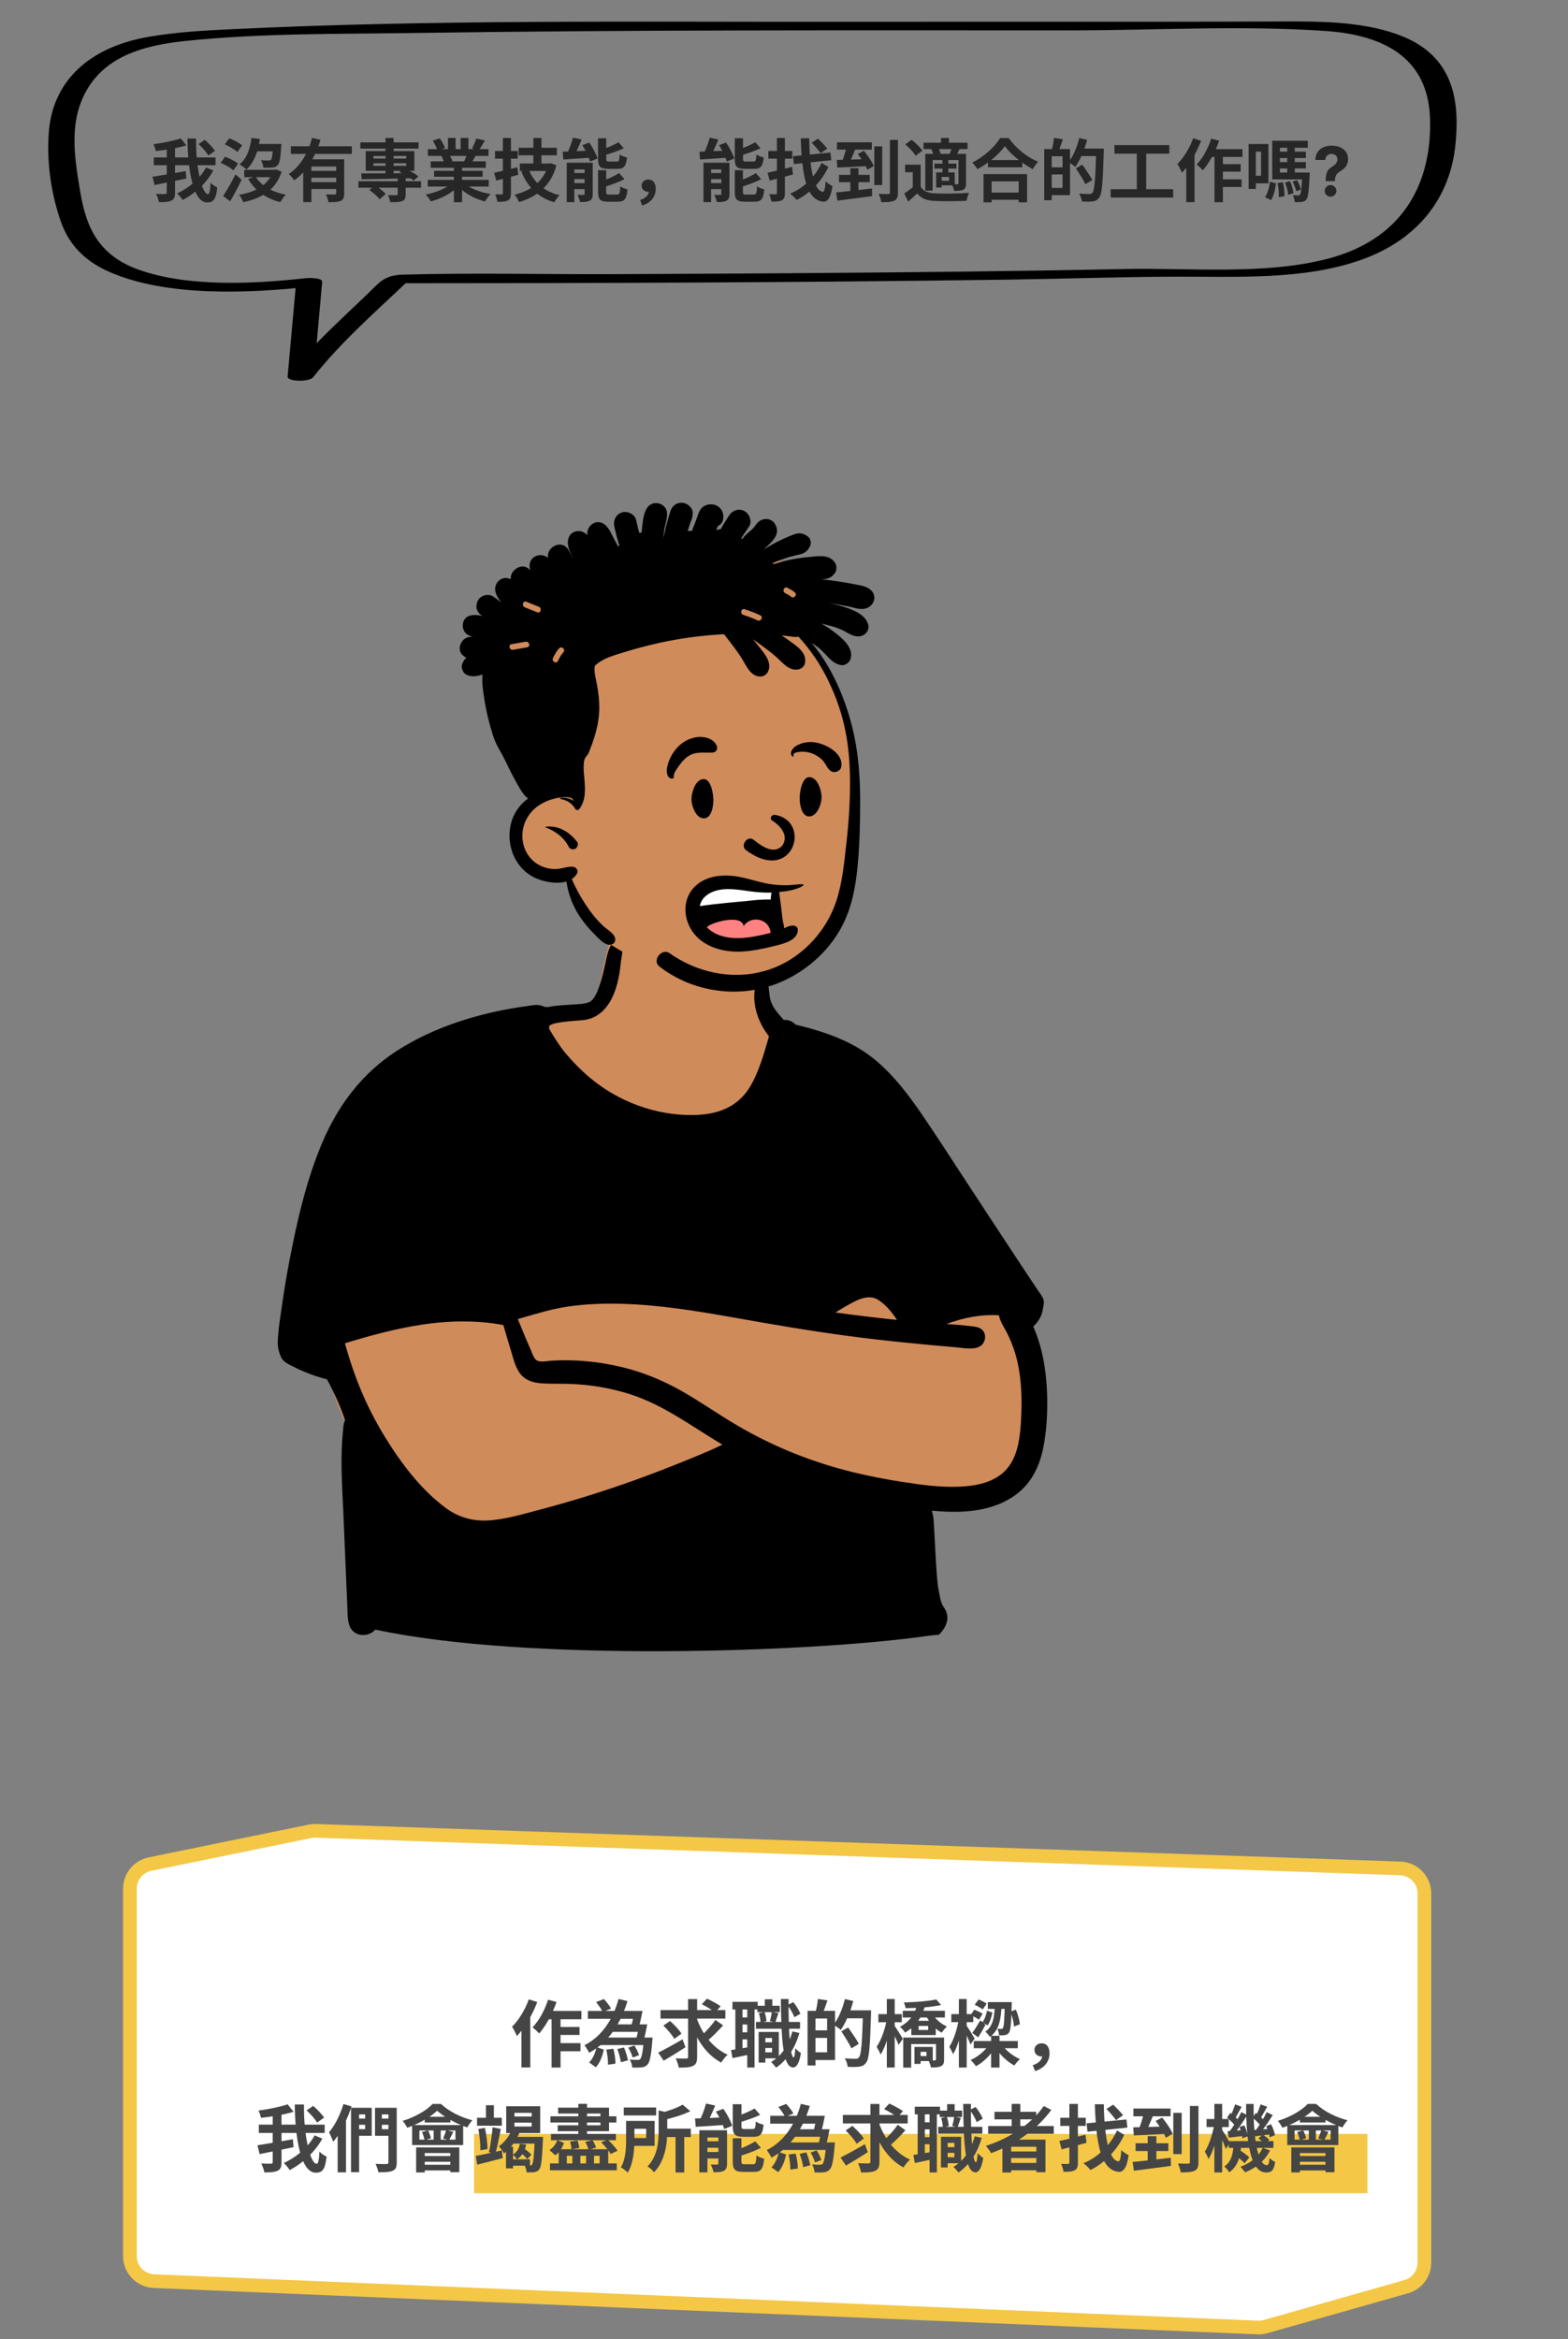 <svg width="344" height="513" viewBox="0 0 344 513" fill="none" xmlns="http://www.w3.org/2000/svg">
    <rect x="0" y="0" width="344" height="513" fill="#808080" stroke="none"/>
    <path fill-rule="evenodd" clip-rule="evenodd" d="M191.479 253.122C189.644 252.468 187.876 251.712 186.265 250.601C181.62 247.142 178.592 241.938 175.731 237.007C171.7 229.835 168.829 222.193 166.844 214.221C165.991 210.796 165.701 206.824 163.764 203.788C159.371 197.429 146.49 198.253 139.65 199.369C135.07 200.18 134.123 205.308 133.083 209.102C132.217 212.255 131.65 215.443 131.174 218.674C130.041 219.419 128.763 220.024 127.544 220.551C114.264 224.625 111.93 232.177 106.858 243.843C98.291 260.8 75.044 267.439 71.532 287.506C69.27 300.755 75.704 313.219 82.337 324.233C88.514 336.263 97.139 342.037 110.873 339.195C123.755 336.304 136.135 331.468 148.791 327.731C154.92 326.224 161.04 322.302 167.488 323.669C180.773 326.654 194.423 328.058 208.039 327.67C227.155 328.444 227.152 310.089 225.19 295.875C223.816 273.755 212.663 259.551 191.479 253.122Z" fill="#D08B5B"/>
    <path fill-rule="evenodd" clip-rule="evenodd" d="M192.757 285.13C194.354 286.187 195.697 287.789 196.776 289.475C192.273 289.007 187.779 288.467 183.294 287.852C183.881 287.476 184.474 287.109 185.08 286.762C187.291 285.516 190.287 283.497 192.757 285.13ZM117.95 298.445C117.125 298.122 116.806 296.863 116.484 296.142C115.476 293.88 114.556 291.579 113.599 289.295C117.233 288.259 120.768 287.109 124.533 286.556C128.581 285.963 132.69 285.819 136.776 285.953C145.052 286.223 153.251 287.576 161.388 289.027C169.515 290.476 177.642 291.868 185.826 292.961C193.844 294.031 201.888 294.815 209.947 295.503C211.512 295.636 214.123 296.2 215.382 294.967C216.379 293.991 216.411 292.19 215.164 291.397C214.387 290.902 213.261 290.895 212.373 290.781C211.255 290.637 210.133 290.541 209.008 290.466C208.55 290.436 208.091 290.408 207.633 290.38C211.313 288.992 215.156 288.236 219.145 288.447C219.371 289.818 220.387 291.228 220.943 292.359C221.915 294.333 222.672 296.331 223.169 298.477C224.208 302.964 224.253 307.62 223.96 312.196C223.69 316.011 223.111 320.232 220.119 322.934C217.854 324.98 214.659 325.737 211.694 325.975C208.248 326.252 204.749 325.957 201.333 325.495C196.54 324.846 191.725 323.989 187.027 322.84C177.928 320.615 169.206 317.075 161.159 312.274C157.234 309.934 153.49 307.3 149.512 305.049C145.458 302.754 141.145 300.973 136.616 299.868C131.547 298.631 126.249 298.103 121.039 298.408C120.135 298.461 118.829 298.789 117.95 298.445ZM112.076 296.148C112.609 297.877 113.016 299.851 114.153 301.304C115.279 302.744 116.978 303.252 118.738 303.38C120.86 303.534 123.007 303.435 125.133 303.514C129.495 303.676 133.797 304.385 137.966 305.685C141.852 306.897 145.459 308.787 148.934 310.883C152.146 312.822 155.265 314.904 158.479 316.837C157.624 317.229 156.778 317.653 155.928 318.023C154.144 318.798 152.35 319.545 150.547 320.274C146.993 321.711 143.423 323.114 139.817 324.416C132.545 327.043 125.154 329.338 117.675 331.293C114.107 332.226 110.489 333.315 106.783 333.47C103.496 333.607 100.452 332.678 97.802 330.723C92.304 326.669 87.93 320.817 84.394 315.044C82.294 311.614 80.46 308.011 78.944 304.285C78.177 302.401 77.482 300.488 76.856 298.552C76.562 297.643 76.284 296.729 76.02 295.811C75.904 295.408 75.793 295.003 75.683 294.597C81.304 292.881 86.993 291.332 92.815 290.472C95.923 290.013 99.073 289.78 102.215 289.814C103.775 289.831 105.334 289.915 106.886 290.076C107.721 290.163 108.552 290.274 109.381 290.413C109.723 290.469 110.075 290.553 110.427 290.615C110.966 292.463 111.51 294.309 112.076 296.148ZM228.282 288.803C228.585 288.19 228.713 287.586 228.822 286.919C228.904 286.41 229.124 285.693 228.932 285.032C228.716 284.292 228.129 283.629 227.708 282.998C227.242 282.3 226.777 281.602 226.313 280.903C225.384 279.506 224.457 278.107 223.532 276.708C219.753 270.993 216 265.261 212.24 259.533C208.905 254.45 205.625 249.321 202.187 244.306C199.248 240.018 196.044 235.8 192.021 232.465C186.934 228.248 180.876 226.262 174.549 224.712C173.858 223.994 172.935 223.602 171.948 223.682C170.554 222.1 169.446 220.996 168.944 218.984C168.703 218.021 168.779 215.314 167.841 214.744C166.727 214.067 166.145 214.963 165.838 215.973C164.81 219.353 165.99 223.897 168.705 227.282C167.561 231.236 166.044 236.857 163.339 240.025C160.442 243.417 156.436 244.473 152.113 244.543C143.87 244.675 135.636 241.61 129.348 236.299C127.437 234.685 125.662 232.881 124.056 230.964C122.852 229.525 121.427 227.305 120.485 225.627C120.485 224.973 119.713 224.289 127.571 223.761C135.428 223.232 136.024 212.469 136.199 211.004C136.341 209.815 136.945 207.968 136.107 206.998C135.751 206.586 135.022 206.52 134.571 206.8C133.721 207.328 133.441 208.679 133.174 209.596C132.8 210.88 131.576 218.854 129.257 219.777C128.171 220.209 126.926 220.217 125.778 220.297C124.359 220.396 122.938 220.469 121.526 220.634C121.005 220.695 120.436 220.863 119.922 220.868C119.588 220.872 119.243 220.709 118.92 220.595C117.829 220.209 116.738 220.498 115.614 220.65C105.677 221.986 95.445 225.035 86.969 230.521C79.499 235.357 74.235 242.311 70.762 250.442C67.219 258.74 65.187 267.714 63.485 276.547C62.915 279.507 62.417 282.481 61.989 285.464C61.576 288.347 61.059 291.295 60.935 294.207C60.886 295.359 61.161 296.43 61.585 297.482C62.062 298.667 63.189 299.134 64.271 299.687C66.645 300.902 69.149 301.844 71.729 302.511C73.306 305.38 74.632 308.361 75.698 311.454C75.303 312.238 75.294 313.409 75.218 314.171C75.03 316.068 74.949 317.975 74.932 319.881C74.898 323.701 75.128 327.518 75.308 331.332C75.49 335.2 76.097 350.464 76.196 352.328C76.273 353.776 76.169 355.801 76.932 357.087C78.103 359.062 80.995 358.996 82.335 357.394C115.614 364.551 178.171 362.395 203.366 358.794C206.644 358.326 205.614 358.845 206.448 358.017C207.074 357.395 207.606 356.329 207.779 355.473C208.01 354.33 207.637 353.296 206.983 352.371C206.295 351.399 206.17 349.824 205.914 348.668C205.31 345.935 205.01 333.932 204.728 332.602C204.64 332.188 204.555 331.75 204.452 331.312C209.074 331.749 213.889 331.749 218.286 330.203C220.779 329.326 223.104 327.949 224.894 325.982C227.061 323.601 228.267 320.603 228.887 317.474C229.687 313.439 229.857 309.26 229.7 305.158C229.481 300.311 228.678 295.395 226.683 290.944C227.339 290.334 227.889 289.599 228.282 288.803Z" fill="black"/>
    <path fill-rule="evenodd" clip-rule="evenodd" d="M113.922 131.685C115.015 130.509 116.414 129.633 117.942 129.353C116.545 130.053 115.179 130.782 113.922 131.685ZM111.78 141.827C111.587 140.931 111.457 140.026 111.416 139.121C111.661 139.493 112.051 139.742 112.489 139.87C112.206 140.506 111.965 141.161 111.78 141.827ZM184.94 155.88C183.678 150.614 177.79 140.485 176.398 138.535C174.887 133.708 183.129 129.836 178.647 126.061C176.617 124.358 173.935 123.755 171.419 123.151C153.999 118.957 135.283 121.072 119.126 128.785C116.669 128.266 114.108 129.279 112.321 131.059C103.925 139.519 115.367 154.783 117.869 164.32C122.162 174.955 113.319 176.744 114.268 185.742C115.004 190.39 119.701 191.619 123.664 192.321C124.299 192.47 125.149 192.493 125.353 193.166C125.996 197.095 128.197 200.839 131.153 203.381C130.894 204.148 131.091 205.08 132.003 205.754C140.26 211.906 150.672 214.985 160.971 214.431C173.245 213.772 179.592 206.719 181.124 204.903C189.592 193.438 188.58 178.311 186.853 164.648C185.649 155.129 187.175 165.209 184.94 155.88Z" fill="#D08B5B"/>
    <path fill-rule="evenodd" clip-rule="evenodd" d="M147.095 112.06C147.481 110.851 148.573 110.124 149.823 110.274C150.93 110.405 152.114 111.506 151.98 112.721C151.954 112.956 151.92 113.176 151.88 113.383L151.886 113.385L151.891 113.385L151.864 113.465C151.781 113.852 151.667 114.199 151.499 114.526C151.284 115.154 151.077 115.784 150.873 116.416C151.168 116.403 151.469 116.42 151.775 116.477C152.091 115.665 152.41 114.856 152.726 114.042C153.065 113.174 153.303 112.058 153.974 111.385C154.832 110.527 156.32 110.35 157.366 110.963C158.471 111.61 158.865 112.759 158.625 113.991C158.502 114.62 158.084 115.057 157.565 115.332L157.509 115.361L157.111 116.308C157.233 116.255 157.36 116.206 157.497 116.166C157.712 116.103 157.923 116.063 158.129 116.046C158.698 115.012 159.325 114.008 159.972 113.023C160.716 111.891 162.171 111.409 163.391 112.125C164.483 112.766 165.069 114.448 164.287 115.553C163.693 116.392 163.13 117.248 162.575 118.113C162.67 118.13 162.765 118.151 162.856 118.178C162.898 118.121 162.942 118.064 162.989 118.007C163.594 117.255 164.298 116.69 165.021 116.065C165.698 115.477 166.01 114.554 166.899 114.108C168.019 113.548 169.368 113.816 170.034 114.932C171.464 117.322 169.065 119.068 167.53 120.516C168.864 119.681 170.254 118.918 171.679 118.259C172.48 117.889 173.294 117.532 174.12 117.223C175.345 116.766 176.336 116.913 177.341 117.762C177.79 118.142 178.014 118.973 177.807 119.527C177.407 120.588 176.774 121.232 175.665 121.539C174.885 121.754 174.086 121.9 173.306 122.126C171.999 122.503 170.73 122.961 169.499 123.534C169.587 123.589 169.672 123.648 169.75 123.716C170.669 123.418 171.605 123.16 172.545 122.94C174.105 122.573 175.692 122.326 177.286 122.171L177.816 122.121C179.727 121.938 182.025 121.598 183.198 123.432C183.584 124.037 183.626 125.034 183.198 125.633C182.38 126.782 181.566 127.011 180.213 127.032C181.545 127.173 182.875 127.349 184.199 127.554C185.112 127.693 186.025 127.851 186.933 128.027L187.387 128.116C188.494 128.338 189.729 128.467 190.68 129.109C192.755 130.513 191.781 133.245 189.483 133.537C188.372 133.677 187.138 133.205 186.048 132.985C184.99 132.772 183.927 132.584 182.861 132.419C182.308 132.332 181.756 132.256 181.202 132.187C182.329 132.349 183.449 132.58 184.539 132.905L184.842 132.997C186.949 133.641 189.793 134.666 190.45 136.923C190.849 138.295 189.759 139.491 188.439 139.571C187.212 139.645 186.19 138.912 185.148 138.371C184.389 137.978 183.618 137.684 182.8 137.432C181.954 137.172 181.092 136.957 180.223 136.781C180.957 137.187 181.672 137.632 182.358 138.131L182.674 138.364C184.498 139.727 187.279 141.836 186.637 144.39C186.434 145.195 185.538 145.965 184.678 145.882C182.439 145.673 181.204 143.282 179.515 142.002C179.074 141.668 178.592 141.338 178.086 141.017C180.645 144.077 182.681 147.615 184.231 151.269C187.637 159.309 188.681 166.754 188.706 175.398L188.707 175.666C188.711 180.434 188.603 185.288 188.14 190.035C187.71 194.421 186.921 198.749 184.937 202.721C181.613 209.38 175.134 214.567 167.989 216.541C160.039 218.739 151.153 217.02 144.641 211.948C142.98 210.655 145.183 207.846 146.88 209.04C153.658 213.806 162.424 215.315 170.203 212.09C176.374 209.532 181.343 204.031 183.449 197.697C184.789 193.667 185.18 189.37 185.658 185.171L185.69 184.891C186.196 180.499 186.489 176.078 186.485 171.656C186.478 163.445 185.302 156.686 181.699 149.238C180.004 145.73 177.805 142.486 175.178 139.639C174.381 139.802 173.534 139.573 172.729 139.487C172.317 139.442 171.906 139.4 171.495 139.362C171.915 139.634 172.327 139.917 172.732 140.207L173.263 140.591C174.925 141.784 177.033 143.142 176.606 145.449C176.49 146.072 175.87 146.645 175.269 146.787C173.091 147.307 171.594 145.185 170.123 143.925C168.843 142.83 167.504 141.85 166.14 140.867C165.83 140.645 165.518 140.423 165.204 140.203C165.5 140.548 165.787 140.898 166.067 141.252L166.481 141.778C167.733 143.349 169.539 145.392 168.424 147.429C168.107 148.004 167.433 148.387 166.779 148.374C164.532 148.327 163.638 145.77 162.584 144.155C161.677 142.771 160.693 141.467 159.675 140.163C159.394 139.806 159.112 139.449 158.825 139.091C154.105 139.337 149.401 139.962 144.78 140.962C141.605 141.649 138.483 142.539 135.384 143.513L135.126 143.595C133.449 144.136 131.721 144.829 130.512 146.017C130.339 146.836 130.471 147.699 130.637 148.517L130.765 149.143C131.295 151.759 131.657 154.327 131.386 157.014C131.106 159.785 130.273 162.277 129.257 164.851C128.776 166.064 128.279 165.844 128.108 167.146C127.977 168.138 128.058 169.161 128.148 170.161L128.222 171.009C128.41 173.23 128.504 175.651 127.052 177.483C126.826 177.764 126.344 177.652 126.183 177.371C126.12 177.259 126.053 177.151 125.979 177.048C125.279 176.031 124.206 175.452 122.979 175.228C122.823 175.201 122.884 174.991 123.015 174.974C124.052 174.852 125.034 175.112 125.869 175.649C125.473 174.276 122.408 174.944 121.401 175.21L121.366 175.22C120.11 175.558 118.921 176.107 117.873 176.885C115.765 178.449 114.546 180.888 114.607 183.515C114.668 186.098 115.999 188.484 118.284 189.72C119.386 190.316 120.641 190.604 121.889 190.591C123.192 190.578 124.351 190.006 125.656 190.086C126.411 190.132 126.989 190.944 126.552 191.652C126.261 192.126 125.882 192.497 125.443 192.783C126.512 195.254 127.876 197.61 129.449 199.785C130.32 200.992 131.306 202.105 132.392 203.122C133.24 203.917 135.076 204.836 134.972 206.161C134.937 206.639 134.69 206.931 134.256 207.108C132.905 207.662 131.264 205.756 130.361 204.837L130.288 204.764C129.162 203.64 128.136 202.397 127.242 201.078C125.656 198.737 124.672 196.097 124.265 193.324C122.1 193.977 119.233 193.364 117.466 192.563C111.913 190.048 110.098 182.551 113.473 177.559C114.126 176.593 114.944 175.767 115.876 175.099C115.672 174.987 115.48 174.843 115.309 174.662C114.364 173.656 113.697 172.343 113.034 171.133L112.954 170.988C112.366 169.923 111.811 168.841 111.29 167.743L111.097 167.33C109.935 164.825 108.917 163.731 108.088 161.097C107.292 158.557 106.663 155.968 106.256 153.334L106.148 152.637C105.913 151.109 105.69 149.475 105.862 147.924C104.68 148.31 103.49 148.549 102.32 147.968C101.549 147.586 101.123 146.47 101.386 145.669C101.578 145.079 101.899 144.616 102.306 144.253C102.063 144.13 101.836 143.974 101.635 143.8L101.46 143.648C100.752 143.031 100.701 141.858 101.131 141.084C101.174 141.01 101.216 140.934 101.256 140.86C101.665 140.127 102.51 139.647 103.345 139.66C103.48 139.662 103.615 139.662 103.752 139.66C103.362 139.573 102.98 139.44 102.618 139.216C100.982 138.208 101.188 135.475 103.168 134.993C103.999 134.793 104.916 134.875 105.831 135.091C105.797 135.072 105.763 135.052 105.729 135.031C105.038 134.607 104.458 133.776 104.523 132.924C104.595 131.982 104.899 131.309 105.729 130.815C106.45 130.388 107.471 130.348 108.188 130.815C108.81 131.223 109.419 131.673 110.005 132.157C109.417 131.432 108.906 130.644 108.7 129.807C108.445 128.765 108.871 127.63 109.807 127.08C110.553 126.643 111.341 126.691 112.046 127.03C112.008 126.482 112.14 125.924 112.503 125.43C113.245 124.415 114.594 123.832 115.769 124.572C115.923 124.669 116.129 124.836 116.33 125.041C115.939 123.796 116.292 122.49 117.622 121.928C118.434 121.583 119.532 121.756 120.236 122.35C119.789 119.926 123.358 118.144 124.746 120.649C125.06 121.216 125.372 121.814 125.65 122.425L125.753 122.655L125.764 122.65L125.693 122.482L125.62 122.314C125.235 121.416 124.743 120.482 124.608 119.508C124.41 118.066 125.051 116.699 126.616 116.487C127.423 116.378 128.321 116.745 128.863 117.388C128.57 115.152 131.062 113.526 132.856 115.196C133.705 115.987 134.159 117.143 134.698 118.157C135.004 118.73 135.316 119.301 135.622 119.875C135.7 119.782 135.784 119.689 135.873 119.599C135.419 118.237 135.067 116.843 134.77 115.439C134.488 114.116 135.147 112.742 136.509 112.368C137.747 112.026 139.296 112.791 139.573 114.112C139.767 115.042 139.996 115.961 140.249 116.876C140.422 116.834 140.593 116.805 140.762 116.783C140.776 116.611 140.792 116.439 140.809 116.267L140.876 115.655C141.023 114.258 141.172 112.664 141.9 111.476C143.142 109.447 146.325 110.289 146.359 112.687C146.378 113.928 145.874 115.158 145.699 116.386C145.623 116.921 145.579 117.462 145.554 118.003C145.893 116.206 146.359 114.433 146.899 112.687C146.962 112.478 147.029 112.269 147.095 112.06ZM119.629 181.336C122.422 180.903 124.975 182.465 126.63 184.652C126.932 185.052 126.734 185.616 126.462 185.952C126.266 186.199 126.002 186.229 125.705 186.267C125.363 186.311 124.931 186.034 124.781 185.736C123.717 183.606 121.817 182.26 119.629 181.431C119.589 181.416 119.576 181.345 119.629 181.336ZM123.501 143.165L123.586 143.074C124.151 142.487 123.258 141.589 122.691 142.178C122.095 142.798 121.699 143.551 121.317 144.314C120.954 145.042 122.045 145.685 122.41 144.955L122.576 144.623C122.836 144.106 123.114 143.596 123.501 143.165ZM115.656 141.959C116.457 141.824 116.118 140.601 115.32 140.736C114.287 140.911 113.257 141.109 112.224 141.284C111.423 141.419 111.762 142.642 112.56 142.507C113.593 142.332 114.623 142.134 115.656 141.959ZM163.38 133.615C162.606 133.356 162.274 134.58 163.043 134.838C164.107 135.193 165.162 135.558 166.171 136.052C166.9 136.409 167.542 135.315 166.809 134.957C165.702 134.415 164.547 134.005 163.38 133.615ZM115.474 131.971C114.718 131.668 114.39 132.894 115.138 133.194L117.87 134.29C118.626 134.593 118.954 133.367 118.206 133.067L115.474 131.971ZM172.92 128.994L172.821 128.931C172.135 128.486 171.501 129.583 172.182 130.026C172.582 130.286 173.068 130.462 173.435 130.771L173.511 130.84C174.103 131.4 174.999 130.505 174.406 129.943C173.972 129.532 173.422 129.303 172.92 128.994Z" fill="black"/>
    <path fill-rule="evenodd" clip-rule="evenodd" d="M153.007 196.857C154.697 193.475 170.202 194.995 170.202 194.995L171.512 205.744C171.512 205.744 164.031 208.15 159.577 207.646C155.124 207.142 151.316 200.238 153.007 196.857Z" fill="white"/>
    <path fill-rule="evenodd" clip-rule="evenodd" d="M154.099 202.503C153.564 201.356 164.648 198.23 168.08 200.366C171.512 202.503 170.439 205.416 170.439 205.416C170.439 205.416 156.004 208.71 154.099 202.503Z" fill="#FF8181"/>
    <path fill-rule="evenodd" clip-rule="evenodd" d="M152.045 194.856C154.633 191.848 158.99 191.639 162.599 192.391C164.916 192.874 167.171 193.678 169.524 193.976C170.623 194.115 171.733 194.156 172.84 194.136C173.927 194.116 175.016 193.897 176.099 193.937C176.266 193.944 176.329 194.162 176.185 194.251C174.698 195.165 172.696 195.458 170.94 195.636C170.946 195.766 170.954 195.893 170.972 196C171.02 196.287 171.063 196.572 171.099 196.861C171.178 197.512 171.268 198.161 171.356 198.811C171.532 200.09 171.587 201.41 171.895 202.666L171.949 202.875C172.02 203.139 172.037 203.378 172.013 203.592L172.084 203.56L172.31 203.451L172.458 203.381C172.997 203.131 173.512 202.948 174.146 203.009C174.629 203.055 175.035 203.385 175.038 203.901C175.05 206.216 171.931 206.961 170.147 207.404L169.623 207.533C167.352 208.087 165.034 208.573 162.698 208.689C158.95 208.875 154.738 207.841 152.286 204.799C149.998 201.961 149.578 197.723 152.045 194.856ZM169.067 204.584C168.674 201.098 164.392 200.906 163.16 203.117C162.614 200.036 154.527 202.851 155.159 203.463C157.556 205.785 161.193 205.994 164.32 205.565C165.912 205.346 167.505 204.99 169.067 204.584ZM164.315 195.447L163.239 195.292L162.815 195.234C160.146 194.876 157.144 194.692 154.95 196.403C154.149 197.028 153.698 197.843 153.53 198.718C155.606 198.411 157.69 198.176 159.78 197.98L160.35 197.928C161.658 197.81 162.965 197.686 164.271 197.555L165.2 197.461L166.128 197.365C166.455 197.331 168.656 197.218 169.07 197.294C169.114 196.922 169.172 196.117 169.265 195.754C167.701 195.808 166.144 195.691 164.589 195.485L164.315 195.447ZM169.271 179.866C170.866 180.836 173.297 183.099 171.581 185.504C169.56 187.624 166.652 185.193 165.219 184.093C163.89 183.241 162.396 185.433 163.629 186.428C173.987 194.099 178.19 180.12 170.078 178.726C169.184 178.572 168.853 179.566 169.271 179.866ZM172.126 183.953L172.202 183.911L172.228 183.896C172.273 183.867 172.245 183.87 172.143 183.905L172.066 183.933V183.987C172.086 183.975 172.107 183.966 172.126 183.953ZM151.694 175.334L151.694 175.287C151.697 173.939 152.481 170.862 154.421 170.862C155.632 170.862 156.368 172.956 156.495 175.115L156.5 175.203C156.556 176.545 156.188 179.479 154.421 179.479C152.635 179.479 151.712 176.7 151.694 175.334ZM180.248 174.912L180.248 174.864C180.245 173.516 179.46 170.439 177.521 170.439C176.34 170.439 175.611 172.43 175.457 174.53L175.446 174.692C175.37 175.989 175.714 179.056 177.521 179.056C179.307 179.056 180.229 176.277 180.248 174.912ZM152.8 161.673C154.383 161.432 156.479 161.889 157.217 163.499C157.546 164.217 157.157 165.01 156.328 165.05C154.325 165.146 152.528 164.7 150.77 166.003C150.014 166.564 149.377 167.34 148.844 168.115L148.642 168.409L148.474 168.652C148.112 169.185 147.769 169.765 147.822 170.408C147.838 170.598 147.643 170.779 147.459 170.771C146.306 170.724 146.182 169.279 146.334 168.411C146.616 166.8 147.395 165.288 148.475 164.07C149.61 162.791 151.107 161.93 152.8 161.673ZM174.601 163.628C175.692 162.926 177.088 162.656 178.367 162.76C180.888 162.963 185.117 165.107 184.561 168.187C184.389 169.137 183.068 169.638 182.29 169.111C181.453 168.545 181.249 167.664 180.627 166.923C180.13 166.332 179.5 165.904 178.825 165.539C178.161 165.18 177.392 164.962 176.637 164.882L176.512 164.87C176.058 164.832 173.765 164.842 174.102 165.698C174.168 165.866 173.918 165.999 173.804 165.872C173.101 165.094 173.897 164.081 174.601 163.628Z" fill="black"/>
    <path d="M43.56 31.6C44.37 32.335 45.316 33.385 45.706 34.105L47.16 33.085C46.711 32.38 45.736 31.375 44.91 30.67L43.56 31.6ZM33.736 34.525V36.235H47.281V34.525H33.736ZM33.45 38.77L33.901 40.585C35.836 40.195 38.446 39.67 40.876 39.16L40.74 37.525C38.115 38.005 35.266 38.5 33.45 38.77ZM36.586 32.11V42.22C36.586 42.475 36.495 42.55 36.225 42.55C35.956 42.565 35.086 42.565 34.23 42.52C34.501 43.03 34.8 43.84 34.876 44.35C36.105 44.35 36.99 44.29 37.59 44.005C38.206 43.72 38.401 43.225 38.401 42.25V32.11H36.586ZM39.66 30.355C38.115 30.88 35.776 31.345 33.66 31.63C33.87 32.035 34.096 32.71 34.185 33.13C36.361 32.89 38.925 32.485 40.876 31.885L39.66 30.355ZM41.13 30.385C41.175 37.12 42.346 44.41 45.45 44.41C46.816 44.41 47.386 43.75 47.67 41.095C47.191 40.9 46.575 40.48 46.2 40.06C46.111 41.845 45.946 42.58 45.63 42.58C44.266 42.58 42.916 36.43 43.02 30.385H41.13ZM45.211 36.73C43.876 39.205 41.431 41.245 38.865 42.415C39.316 42.82 39.81 43.42 40.081 43.87C42.795 42.43 45.24 40.195 46.8 37.405L45.211 36.73ZM55.605 31.57V33.19H60.66V31.57H55.605ZM53.581 37.24V38.86H60.541V37.24H53.581ZM59.941 31.57V31.795C59.821 33.94 59.67 34.825 59.431 35.065C59.281 35.185 59.13 35.2 58.891 35.2C58.59 35.2 57.916 35.185 57.24 35.125C57.526 35.575 57.736 36.28 57.781 36.775C58.575 36.805 59.31 36.79 59.73 36.745C60.24 36.7 60.615 36.565 60.946 36.205C61.35 35.755 61.545 34.66 61.696 32.23C61.725 32.005 61.74 31.57 61.74 31.57H59.941ZM55.17 30.25C54.87 32.755 54.075 34.84 52.545 36.04C52.98 36.295 53.776 36.88 54.09 37.165C55.666 35.71 56.611 33.385 57.016 30.49L55.17 30.25ZM59.91 37.24V37.495C58.935 40.51 56.1 42.145 52.456 42.715C52.785 43.12 53.191 43.87 53.355 44.35C57.391 43.495 60.495 41.65 61.785 37.66L60.586 37.18L60.27 37.24H59.91ZM56.056 38.695L54.45 39.25C55.92 41.8 58.306 43.54 61.516 44.335C61.785 43.84 62.295 43.09 62.7 42.7C59.656 42.115 57.225 40.675 56.056 38.695ZM49.321 31.645C50.281 32.08 51.495 32.8 52.066 33.355L53.115 31.885C52.516 31.345 51.255 30.7 50.295 30.325L49.321 31.645ZM48.42 35.71C49.395 36.13 50.641 36.835 51.211 37.36L52.23 35.875C51.6 35.365 50.325 34.72 49.365 34.36L48.42 35.71ZM48.946 42.985L50.49 44.155C51.346 42.715 52.261 40.99 53.011 39.415L51.66 38.245C50.791 39.985 49.711 41.845 48.946 42.985ZM63.81 32.08V33.76H77.191V32.08H63.81ZM67.861 37.48V38.98H74.385V37.48H67.861ZM66.525 34.945V44.335H68.311V36.52H74.115V34.945H66.525ZM73.755 34.945V42.37C73.755 42.58 73.665 42.655 73.425 42.655C73.171 42.655 72.285 42.67 71.505 42.625C71.746 43.09 71.986 43.855 72.061 44.35C73.275 44.35 74.13 44.335 74.731 44.065C75.346 43.78 75.51 43.285 75.51 42.4V34.945H73.755ZM68.46 30.25C67.71 33.175 66.031 36.4 63.361 38.155C63.721 38.5 64.29 39.145 64.546 39.55C67.471 37.51 69.27 34.06 70.32 30.67L68.46 30.25ZM67.861 39.955V41.455H74.385V39.955H67.861ZM78.63 39.745V41.17H92.371V39.745H78.63ZM79.05 31.225V32.59H91.831V31.225H79.05ZM87.255 38.875V42.565C87.255 42.745 87.18 42.805 86.941 42.82C86.701 42.82 85.831 42.82 85.111 42.79C85.335 43.225 85.561 43.885 85.621 44.35C86.775 44.35 87.615 44.335 88.231 44.11C88.831 43.87 88.996 43.435 88.996 42.625V38.875H87.255ZM84.585 30.265V38.35H86.356V30.265H84.585ZM81.031 41.68C81.856 42.25 82.846 43.105 83.296 43.69L84.615 42.55C84.135 41.965 83.085 41.17 82.26 40.645L81.031 41.68ZM81.93 35.8H89.13V36.37H81.93V35.8ZM81.93 34.21H89.13V34.78H81.93V34.21ZM80.236 33.13V37.465H90.9V33.13H80.236ZM87.615 37.705C88.71 38.17 90.031 38.995 90.736 39.595L91.816 38.68C91.096 38.125 89.775 37.345 88.665 36.895L87.615 37.705ZM79.275 38.02L79.335 39.31C82.216 39.28 86.505 39.205 90.525 39.085L90.6 37.975C86.46 38.02 82.035 38.035 79.275 38.02ZM93.841 39.445V40.915H107.22V39.445H93.841ZM93.871 32.71V34.195H107.16V32.71H93.871ZM94.486 35.395V36.805H106.59V35.395H94.486ZM95.236 37.465V38.77H105.885V37.465H95.236ZM99.585 36.115V44.35H101.37V36.115H99.585ZM98.281 30.25V33.415H99.96V30.25H98.281ZM101.055 30.25V33.31H102.765V30.25H101.055ZM99.255 40.105C98.025 41.245 95.641 42.235 93.376 42.67C93.766 43.045 94.29 43.735 94.531 44.17C96.841 43.57 99.24 42.295 100.665 40.735L99.255 40.105ZM101.73 40.06L100.335 40.615C101.745 42.31 104.04 43.585 106.41 44.185C106.68 43.69 107.22 42.94 107.625 42.565C105.285 42.175 102.945 41.245 101.73 40.06ZM104.505 30.37C104.295 31.03 103.905 31.945 103.56 32.56L105.015 33.01C105.405 32.455 105.915 31.645 106.395 30.82L104.505 30.37ZM102.525 33.595C102.375 34.15 102.06 34.915 101.79 35.455L103.32 35.89C103.635 35.41 104.025 34.75 104.43 34.03L102.525 33.595ZM94.951 30.85C95.356 31.54 95.835 32.455 96.001 33.04L97.635 32.455C97.425 31.87 96.93 30.97 96.496 30.325L94.951 30.85ZM96.856 34.21C97.081 34.645 97.335 35.275 97.425 35.665L99.255 35.35C99.135 34.945 98.85 34.36 98.596 33.94L96.856 34.21ZM113.775 32.41V34.06H122.16V32.41H113.775ZM114.045 35.86V37.495H120.45V35.86H114.045ZM117.015 30.265V36.745H118.785V30.265H117.015ZM115.995 37.165L114.375 37.63C115.74 41.005 118.005 43.315 121.605 44.365C121.845 43.9 122.355 43.18 122.745 42.82C119.355 41.98 117.075 39.94 115.995 37.165ZM120.27 35.86V36.145C119.355 39.64 116.535 41.845 112.905 42.7C113.25 43.075 113.685 43.84 113.865 44.32C117.855 43.15 120.87 40.72 122.07 36.265L120.915 35.8L120.6 35.86H120.27ZM108.405 37.885L108.87 39.61C110.265 39.25 112.05 38.785 113.715 38.335L113.49 36.685C111.66 37.15 109.725 37.615 108.405 37.885ZM108.6 33.115V34.795H113.58V33.115H108.6ZM110.325 30.265V42.355C110.325 42.565 110.25 42.64 110.04 42.64C109.845 42.64 109.215 42.64 108.63 42.625C108.84 43.09 109.08 43.81 109.125 44.275C110.205 44.275 110.925 44.215 111.435 43.945C111.945 43.675 112.095 43.225 112.095 42.37V30.265H110.325ZM125.715 30.19C125.4 31.39 124.785 32.98 124.245 34L125.805 34.405C126.375 33.445 127.05 31.975 127.59 30.595L125.715 30.19ZM123.45 33.265L123.585 34.975C125.295 34.87 127.605 34.735 129.81 34.57L129.825 33.01C127.5 33.115 125.07 33.22 123.45 33.265ZM124.335 35.68V44.335H126V37.165H129.105V35.68H124.335ZM128.25 35.68V42.49C128.25 42.685 128.19 42.73 128.01 42.73C127.815 42.745 127.215 42.745 126.69 42.715C126.915 43.15 127.17 43.84 127.26 44.32C128.175 44.32 128.85 44.29 129.375 44.02C129.885 43.75 130.035 43.3 130.035 42.535V35.68H128.25ZM125.1 37.945V39.28H129.255V37.945H125.1ZM125.1 40.15V41.485H129.255V40.15H125.1ZM131.205 30.325V34.855C131.205 36.52 131.64 37.03 133.41 37.03C133.755 37.03 135.105 37.03 135.48 37.03C136.875 37.03 137.355 36.49 137.55 34.54C137.055 34.435 136.32 34.165 135.945 33.88C135.885 35.2 135.795 35.425 135.3 35.425C134.985 35.425 133.905 35.425 133.665 35.425C133.095 35.425 133.005 35.35 133.005 34.825V30.325H131.205ZM135.705 31.21C134.715 31.78 133.17 32.455 131.775 32.89C131.97 33.235 132.21 33.775 132.285 34.135C133.77 33.73 135.51 33.16 136.845 32.515L135.705 31.21ZM131.205 37.33V42.07C131.205 43.735 131.655 44.245 133.425 44.245C133.785 44.245 135.18 44.245 135.555 44.245C136.995 44.245 137.475 43.645 137.67 41.53C137.175 41.425 136.455 41.14 136.08 40.87C136.005 42.4 135.915 42.67 135.39 42.67C135.06 42.67 133.935 42.67 133.68 42.67C133.095 42.67 132.99 42.61 132.99 42.055V37.33H131.205ZM135.825 37.96C134.805 38.62 133.2 39.355 131.745 39.82C131.925 40.165 132.18 40.735 132.27 41.08C133.815 40.645 135.63 40.015 136.995 39.28L135.825 37.96ZM127.755 31.84C128.475 32.965 129.195 34.465 129.45 35.425L131.085 34.765C130.8 33.775 130.02 32.35 129.285 31.27L127.755 31.84ZM140.895 45.07C142.755 44.515 143.865 43.135 143.865 41.44C143.865 40.18 143.295 39.37 142.245 39.37C141.435 39.37 140.76 39.88 140.76 40.72C140.76 41.59 141.45 42.07 142.2 42.07C142.53 42.07 142.845 41.965 143.085 41.74L142.26 40.39L142.365 41.875C142.365 42.73 141.675 43.465 140.415 43.87L140.895 45.07ZM155.715 30.19C155.4 31.39 154.785 32.98 154.245 34L155.805 34.405C156.375 33.445 157.05 31.975 157.59 30.595L155.715 30.19ZM153.45 33.265L153.585 34.975C155.295 34.87 157.605 34.735 159.81 34.57L159.825 33.01C157.5 33.115 155.07 33.22 153.45 33.265ZM154.335 35.68V44.335H156V37.165H159.105V35.68H154.335ZM158.25 35.68V42.49C158.25 42.685 158.19 42.73 158.01 42.73C157.815 42.745 157.215 42.745 156.69 42.715C156.915 43.15 157.17 43.84 157.26 44.32C158.175 44.32 158.85 44.29 159.375 44.02C159.885 43.75 160.035 43.3 160.035 42.535V35.68H158.25ZM155.1 37.945V39.28H159.255V37.945H155.1ZM155.1 40.15V41.485H159.255V40.15H155.1ZM161.205 30.325V34.855C161.205 36.52 161.64 37.03 163.41 37.03C163.755 37.03 165.105 37.03 165.48 37.03C166.875 37.03 167.355 36.49 167.55 34.54C167.055 34.435 166.32 34.165 165.945 33.88C165.885 35.2 165.795 35.425 165.3 35.425C164.985 35.425 163.905 35.425 163.665 35.425C163.095 35.425 163.005 35.35 163.005 34.825V30.325H161.205ZM165.705 31.21C164.715 31.78 163.17 32.455 161.775 32.89C161.97 33.235 162.21 33.775 162.285 34.135C163.77 33.73 165.51 33.16 166.845 32.515L165.705 31.21ZM161.205 37.33V42.07C161.205 43.735 161.655 44.245 163.425 44.245C163.785 44.245 165.18 44.245 165.555 44.245C166.995 44.245 167.475 43.645 167.67 41.53C167.175 41.425 166.455 41.14 166.08 40.87C166.005 42.4 165.915 42.67 165.39 42.67C165.06 42.67 163.935 42.67 163.68 42.67C163.095 42.67 162.99 42.61 162.99 42.055V37.33H161.205ZM165.825 37.96C164.805 38.62 163.2 39.355 161.745 39.82C161.925 40.165 162.18 40.735 162.27 41.08C163.815 40.645 165.63 40.015 166.995 39.28L165.825 37.96ZM157.755 31.84C158.475 32.965 159.195 34.465 159.45 35.425L161.085 34.765C160.8 33.775 160.02 32.35 159.285 31.27L157.755 31.84ZM168.39 37.885L168.855 39.61C170.325 39.235 172.23 38.74 173.97 38.26L173.76 36.595C171.84 37.105 169.77 37.6 168.39 37.885ZM168.57 33.115V34.795H173.82V33.115H168.57ZM170.445 30.265V42.325C170.445 42.535 170.37 42.61 170.16 42.61C169.965 42.61 169.335 42.625 168.75 42.595C168.96 43.045 169.185 43.78 169.245 44.23C170.31 44.23 171.03 44.185 171.54 43.915C172.035 43.645 172.2 43.195 172.2 42.34V30.265H170.445ZM173.985 34.255L174.165 35.98L182.37 35.14L182.19 33.46L173.985 34.255ZM178.08 31.3C178.74 31.99 179.625 32.98 180.03 33.595L181.485 32.59C181.035 31.99 180.12 31.06 179.46 30.415L178.08 31.3ZM175.68 30.34C175.95 38.515 176.895 43.855 180.585 44.23C181.425 44.305 182.235 43.615 182.64 40.81C182.28 40.645 181.485 40.15 181.125 39.76C181.035 41.38 180.84 42.115 180.495 42.07C178.53 41.785 177.63 36.835 177.525 30.34H175.68ZM180.24 35.725C178.995 38.56 176.37 41.275 173.325 42.46C173.835 42.82 174.435 43.39 174.765 43.855C177.69 42.475 180.36 39.61 181.725 36.625L180.24 35.725ZM183.615 31.21V32.815H191.265V31.21H183.615ZM184.065 38.35V39.955H190.8V38.35H184.065ZM186.555 36.895V42.82L188.34 42.55V36.895H186.555ZM183.45 42.205L183.72 44.005C185.775 43.75 188.655 43.375 191.34 43.015L191.295 41.335C188.49 41.665 185.445 42.025 183.45 42.205ZM183.585 35.08L183.69 36.745C185.49 36.67 187.995 36.565 190.38 36.43L190.425 34.885C187.92 34.975 185.31 35.05 183.585 35.08ZM188.19 33.775C189.015 34.84 189.93 36.295 190.275 37.225L191.7 36.415C191.325 35.47 190.365 34.09 189.525 33.07L188.19 33.775ZM185.745 32.185C185.505 33.295 185.01 34.84 184.575 35.83L186.09 36.235C186.585 35.305 187.17 33.865 187.695 32.59L185.745 32.185ZM191.82 32.095V40.585H193.545V32.095H191.82ZM195.24 30.685V42.19C195.24 42.46 195.15 42.535 194.88 42.55C194.58 42.55 193.665 42.565 192.765 42.52C193.02 43.03 193.275 43.84 193.35 44.35C194.625 44.35 195.6 44.29 196.2 44.005C196.8 43.72 196.995 43.225 196.995 42.205V30.685H195.24ZM201.975 36.115H198.57V37.78H200.25V41.635H201.975V36.115ZM201.975 40.93H200.415C199.755 41.485 199.02 42.025 198.39 42.43L199.245 44.215C199.995 43.57 200.625 43 201.225 42.415C202.125 43.57 203.34 44.005 205.14 44.08C206.97 44.17 210.165 44.14 212.04 44.05C212.115 43.525 212.4 42.7 212.595 42.295C210.51 42.46 206.955 42.505 205.155 42.415C203.61 42.355 202.545 41.92 201.975 40.93ZM198.615 31.66C199.47 32.395 200.475 33.43 200.88 34.165L202.365 33.025C201.9 32.32 200.85 31.315 199.995 30.655L198.615 31.66ZM202.605 31.3V32.695H212.265V31.3H202.605ZM205.005 35.89V36.97H209.835V35.89H205.005ZM206.445 30.265V32.125H208.185V30.265H206.445ZM206.76 35.05V38.095H208.05V35.05H206.76ZM202.995 33.745V41.8H204.615V35.11H210.855V33.745H202.995ZM205.38 37.81V41.125H206.595V37.81H205.38ZM206.07 37.81V38.815H208.215V39.655H206.07V40.645H209.46V37.81H206.07ZM210.285 33.745V40.18C210.285 40.36 210.225 40.405 210.06 40.42C209.88 40.42 209.325 40.42 208.815 40.39C209.025 40.795 209.235 41.425 209.31 41.86C210.195 41.86 210.84 41.845 211.335 41.605C211.815 41.335 211.935 40.945 211.935 40.21V33.745H210.285ZM208.845 32.29C208.725 32.725 208.5 33.37 208.32 33.82L209.745 34.165C209.97 33.775 210.225 33.25 210.525 32.665L208.845 32.29ZM204.33 32.74C204.555 33.19 204.75 33.79 204.81 34.18L206.37 33.805C206.31 33.4 206.07 32.815 205.815 32.395L204.33 32.74ZM216.75 35.11V36.685H224.28V35.11H216.75ZM216.57 42.235V43.81H224.31V42.235H216.57ZM215.775 38.185V44.38H217.545V39.775H223.485V44.38H225.33V38.185H215.775ZM220.44 32.05C221.745 33.835 224.265 35.875 226.575 37.09C226.89 36.535 227.31 35.92 227.76 35.47C225.345 34.495 222.93 32.59 221.295 30.28H219.42C218.31 32.125 215.895 34.39 213.3 35.65C213.69 36.025 214.185 36.685 214.425 37.105C216.9 35.785 219.21 33.805 220.44 32.05ZM230.145 32.695V34.27H233.115V41.215H230.145V42.805H234.75V32.695H230.145ZM229.095 32.695V43.915H230.73V32.695H229.095ZM230.07 36.7V38.26H233.91V36.7H230.07ZM231.225 30.25C231.15 31.075 230.94 32.23 230.73 33.01L232.17 33.325C232.47 32.62 232.845 31.555 233.19 30.535L231.225 30.25ZM236.73 32.59V34.225H241.11V32.59H236.73ZM240.495 32.59V32.935C240.33 39.19 240.135 41.77 239.655 42.28C239.46 42.49 239.295 42.55 238.995 42.55C238.62 42.55 237.72 42.535 236.745 42.46C237.075 42.94 237.315 43.705 237.345 44.2C238.215 44.245 239.13 44.26 239.7 44.17C240.315 44.08 240.735 43.915 241.155 43.33C241.77 42.535 241.95 40.15 242.145 33.4C242.16 33.175 242.16 32.59 242.16 32.59H240.495ZM236.775 30.265C236.295 32.26 235.44 34.3 234.435 35.56C234.855 35.8 235.59 36.31 235.92 36.61C236.94 35.17 237.915 32.89 238.5 30.67L236.775 30.265ZM236.04 36.91C236.76 38.02 237.705 39.49 238.11 40.405L239.64 39.475C239.175 38.59 238.185 37.15 237.45 36.115L236.04 36.91ZM244.5 31.825V33.7H256.53V31.825H244.5ZM243.66 41.5V43.315H257.385V41.5H243.66ZM249.405 32.845V42.22H251.46V32.845H249.405ZM265.38 32.71L264.54 34.42H272.58V32.71H265.38ZM267.36 36.01V37.645H272.19V36.01H267.36ZM267.345 39.325V41.005H272.385V39.325H267.345ZM266.445 33.28V44.35H268.29V33.28H266.445ZM265.725 30.4C265.035 32.575 263.85 34.735 262.53 36.085C262.92 36.37 263.61 37.015 263.895 37.345C265.275 35.785 266.625 33.295 267.465 30.865L265.725 30.4ZM261.765 30.325C261 32.47 259.695 34.6 258.315 35.965C258.63 36.415 259.14 37.435 259.305 37.885C260.955 36.175 262.53 33.43 263.505 30.88L261.765 30.325ZM260.25 34.465V44.335H262.065V32.665L262.05 32.65L260.25 34.465ZM274.83 31.585V33.25H276.66V38.545H274.83V40.21H278.28V31.585H274.83ZM273.93 31.585V41.44H275.52V31.585H273.93ZM280.11 33.265V34.66H286.5V33.265H280.11ZM280.11 35.545V36.94H286.5V35.545H280.11ZM279.105 37.84V39.34H286.05V37.84H279.105ZM279.105 30.865V38.65H280.8V32.41H286.92V30.865H279.105ZM282.405 31.705V38.53H284.055V31.705H282.405ZM285.705 37.84V38.11C285.585 41.245 285.435 42.4 285.21 42.67C285.09 42.835 284.955 42.865 284.76 42.865C284.535 42.865 284.115 42.85 283.635 42.805C283.86 43.225 284.025 43.87 284.055 44.335C284.685 44.35 285.27 44.335 285.615 44.29C286.02 44.215 286.32 44.11 286.605 43.75C286.98 43.255 287.16 41.875 287.31 38.485C287.325 38.29 287.34 37.84 287.34 37.84H285.705ZM278.625 39.85C278.46 41.08 278.115 42.4 277.545 43.24L278.835 43.885C279.465 42.985 279.765 41.515 279.945 40.225L278.625 39.85ZM280.275 40.15C280.485 41.14 280.605 42.415 280.545 43.24L281.79 43.03C281.82 42.205 281.7 40.945 281.46 39.97L280.275 40.15ZM281.94 40.045C282.27 40.885 282.555 41.98 282.615 42.715L283.77 42.355C283.68 41.65 283.38 40.555 283.02 39.73L281.94 40.045ZM283.575 39.835C283.935 40.48 284.265 41.35 284.385 41.935L285.42 41.56C285.27 40.99 284.925 40.135 284.55 39.49L283.575 39.835ZM290.856 39.729V39.548C290.859 38.927 290.914 38.431 291.021 38.062C291.131 37.693 291.291 37.395 291.5 37.167C291.71 36.94 291.962 36.734 292.257 36.549C292.477 36.407 292.674 36.26 292.848 36.107C293.022 35.955 293.16 35.786 293.263 35.601C293.366 35.413 293.418 35.203 293.418 34.973C293.418 34.728 293.359 34.513 293.242 34.328C293.125 34.144 292.967 34.001 292.768 33.902C292.573 33.803 292.356 33.753 292.118 33.753C291.887 33.753 291.669 33.804 291.463 33.907C291.257 34.007 291.088 34.156 290.957 34.355C290.825 34.55 290.754 34.793 290.744 35.084H288.57C288.588 34.374 288.759 33.788 289.082 33.327C289.405 32.861 289.833 32.515 290.366 32.288C290.898 32.057 291.486 31.942 292.129 31.942C292.835 31.942 293.46 32.059 294.004 32.293C294.547 32.524 294.973 32.86 295.282 33.3C295.591 33.74 295.746 34.271 295.746 34.893C295.746 35.308 295.676 35.678 295.538 36.001C295.403 36.32 295.213 36.604 294.968 36.853C294.723 37.098 294.433 37.32 294.1 37.519C293.819 37.686 293.588 37.86 293.407 38.041C293.23 38.222 293.096 38.431 293.008 38.669C292.922 38.907 292.878 39.2 292.874 39.548V39.729H290.856ZM291.91 43.139C291.555 43.139 291.252 43.014 290.999 42.766C290.751 42.514 290.628 42.212 290.632 41.86C290.628 41.512 290.751 41.214 290.999 40.965C291.252 40.717 291.555 40.592 291.91 40.592C292.248 40.592 292.544 40.717 292.8 40.965C293.056 41.214 293.185 41.512 293.189 41.86C293.185 42.094 293.123 42.309 293.002 42.505C292.885 42.696 292.731 42.851 292.539 42.968C292.347 43.082 292.138 43.139 291.91 43.139Z" fill="#272727"/>
    <path d="M63.101 82.576C63.711 75.711 64.335 68.846 64.958 61.98C66.177 62.253 67.383 62.536 68.603 62.809C54.623 64.362 36.727 65.142 24.104 59.683C18.405 57.22 15.104 53.472 13.432 48.819C11.136 42.468 10.136 34.929 10.766 28.383C11.728 18.349 18.872 10.457 32.588 8.08C38.604 7.035 44.758 6.688 50.887 6.401C95.186 4.26 139.819 4.832 184.152 4.78C207.6 4.756 231.049 4.782 254.497 4.768C263.399 4.759 272.301 4.75 281.189 4.711C290.145 4.671 299.812 4.744 307.806 8.016C319.473 12.797 320.208 23.113 319.275 31.986C318.16 42.484 311.946 52.335 298.419 57.059C285.906 61.429 271.438 60.653 258.065 60.682C245.851 60.705 233.605 61.149 221.38 61.322C176.61 61.953 131.83 62.115 87.06 62.116C87.968 61.865 88.889 61.615 89.797 61.364C82.521 68.239 74.659 75.156 68.734 82.701C67.833 83.851 62.277 83.505 63.205 82.324C68.162 76.012 74.645 70.225 80.664 64.439C83.199 62.002 84.199 60.359 88.395 60.235C103.695 59.803 119.095 60.189 134.389 60.127C159.962 60.025 185.52 59.874 211.102 59.572C222.81 59.43 234.53 59.258 246.235 59.006C260.801 58.68 277.281 60.392 291.282 56.748C309.187 52.087 314.158 38.452 313.728 25.928C313.344 14.854 306.454 7.907 291.024 6.811C272.536 5.504 253.122 6.669 234.526 6.665C186.702 6.654 138.862 6.524 91.027 7.233C74.277 7.478 57.013 7.244 40.366 9.017C30.819 10.03 23.311 12.649 19.223 19.432C15.082 26.296 16.292 34.071 17.461 41.247C18.632 48.472 20.674 55.648 30.335 59.113C41.123 62.993 55.49 62.302 67.036 61.013C67.675 60.939 70.768 60.86 70.681 61.842C70.071 68.707 69.447 75.573 68.824 82.439C68.705 83.812 62.993 83.839 63.101 82.567L63.101 82.576Z" fill="black"/>
    <svg x="27" y="400" width="287" height="112" viewBox="0 0 287 112" fill="none" xmlns="http://www.w3.org/2000/svg">
        <path d="M285.5 15.262V96.21C285.5 98.669 283.867 100.83 281.502 101.501L250.672 110.25C250.109 110.41 249.524 110.479 248.94 110.454L6.769 100.283C3.824 100.159 1.5 97.736 1.5 94.788V14.212C1.5 11.599 3.337 9.348 5.896 8.823L40.986 1.636C41.411 1.549 41.846 1.513 42.28 1.528L280.19 9.765C283.152 9.868 285.5 12.298 285.5 15.262Z" fill="white" stroke="#F4C746" stroke-width="3"/>
        <rect x="77" y="68" width="196" height="13" fill="#F4C746"/>
        <path d="M92.872 41.024L91.976 42.848H100.552V41.024H92.872ZM94.984 44.544V46.288H100.136V44.544H94.984ZM94.968 48.08V49.872H100.344V48.08H94.968ZM94.008 41.632V53.44H95.976V41.632H94.008ZM93.24 38.56C92.504 40.88 91.24 43.184 89.832 44.624C90.248 44.928 90.984 45.616 91.288 45.968C92.76 44.304 94.2 41.648 95.096 39.056L93.24 38.56ZM89.016 38.48C88.2 40.768 86.808 43.04 85.336 44.496C85.672 44.976 86.216 46.064 86.392 46.544C88.152 44.72 89.832 41.792 90.872 39.072L89.016 38.48ZM87.4 42.896V53.424H89.336V40.976L89.32 40.96L87.4 42.896ZM104.136 46.864V48.512H114.984V46.864H104.136ZM101.976 41.024V42.752H112.568V41.024H101.976ZM106.696 43.968V45.616H113.96V43.968H106.696ZM114.248 46.864V47.136C114.04 50.048 113.768 51.264 113.448 51.584C113.288 51.728 113.128 51.76 112.856 51.76C112.536 51.776 111.864 51.76 111.16 51.68C111.464 52.16 111.688 52.912 111.704 53.44C112.536 53.456 113.304 53.456 113.752 53.408C114.28 53.344 114.664 53.2 115.048 52.784C115.56 52.24 115.848 50.848 116.104 47.6C116.136 47.36 116.168 46.864 116.168 46.864H114.248ZM110.84 49.072C111.24 49.744 111.656 50.672 111.8 51.248L113.192 50.736C113.032 50.16 112.6 49.264 112.168 48.608L110.84 49.072ZM103.768 39.088C104.328 39.744 104.968 40.672 105.224 41.264L107.064 40.512C106.744 39.904 106.056 39.024 105.496 38.416L103.768 39.088ZM106.008 49.504C106.264 50.56 106.424 51.936 106.376 52.816L108.024 52.592C108.024 51.696 107.864 50.352 107.56 49.312L106.008 49.504ZM108.424 49.376C108.776 50.288 109.112 51.488 109.208 52.272L110.76 51.872C110.632 51.104 110.28 49.936 109.896 49.04L108.424 49.376ZM103.88 48.976C103.608 50.224 103.048 51.52 102.248 52.32L103.72 53.376C104.664 52.384 105.16 50.88 105.48 49.504L103.88 48.976ZM108.696 38.4C107.624 42.448 105.304 46.496 101.224 48.544C101.544 48.96 102.024 49.728 102.248 50.208C106.792 47.76 109.24 43.456 110.664 38.864L108.696 38.4ZM112.2 41.024C112.024 42.096 111.736 43.424 111.496 44.304L113.16 44.56C113.432 43.632 113.736 42.224 113.96 41.024H112.2ZM113.24 43.968C113.08 45.024 112.808 46.32 112.552 47.216L114.232 47.44C114.488 46.528 114.776 45.136 115 43.968H113.24ZM117.912 40.832V42.704H132.136V40.832H117.912ZM125.8 42.48L124.28 42.912C125.624 47.04 127.832 50.56 131.224 52.352C131.544 51.792 132.168 51.024 132.632 50.624C129.352 49.152 126.968 45.984 125.8 42.48ZM129.944 42.992C129.144 44.192 127.768 45.68 126.744 46.576L128.136 47.632C129.192 46.768 130.552 45.408 131.64 44.192L129.944 42.992ZM126.968 39.552C127.96 40.048 129.272 40.816 129.88 41.36L131.096 40C130.408 39.488 129.064 38.784 128.104 38.336L126.968 39.552ZM118.536 44.24C119.432 45.104 120.504 46.336 120.936 47.152L122.504 46.016C122.024 45.184 120.904 44.032 120.008 43.232L118.536 44.24ZM123.96 38.432V51.072C123.96 51.376 123.848 51.456 123.544 51.472C123.224 51.472 122.216 51.472 121.24 51.424C121.528 52 121.816 52.896 121.912 53.456C123.336 53.456 124.376 53.408 125.048 53.072C125.704 52.752 125.944 52.208 125.944 51.088V38.432H123.96ZM117.4 50.176L118.6 51.936C120.008 51.12 121.784 50.032 123.384 48.992L122.744 47.248C120.824 48.368 118.744 49.52 117.4 50.176ZM140.152 47.904V49.152H143.032V47.904H140.152ZM139.16 39.888V41.296H144.072V39.888H139.16ZM138.84 43.44V44.928H148.52V43.44H138.84ZM140.568 45.632V46.96H142.376V50.112H140.568V51.424H143.864V45.632H140.568ZM139.432 45.632V52.352H140.904V45.632H139.432ZM140.792 38.464V40.832H142.44V38.464H140.792ZM146.84 45.52C146.056 48.48 144.488 50.848 142.168 52.224C142.504 52.512 143.048 53.152 143.256 53.472C145.672 51.824 147.432 49.2 148.376 45.856L146.84 45.52ZM139.48 41.52C139.688 42.176 139.848 43.04 139.848 43.584L141.144 43.264C141.128 42.704 140.952 41.856 140.712 41.232L139.48 41.52ZM145.768 39.744C146.376 40.544 147.016 41.664 147.272 42.4L148.6 41.648C148.312 40.928 147.688 39.872 147.032 39.088L145.768 39.744ZM142.328 41.232C142.264 41.824 142.072 42.672 141.912 43.264L143.096 43.52C143.288 42.992 143.528 42.24 143.784 41.504L142.328 41.232ZM133.688 39.024V40.704H139.224V39.024H133.688ZM135.08 42.448V44H137.88V42.448H135.08ZM135.08 45.712V47.264H137.88V45.712H135.08ZM134.328 39.936V49.984H135.896V39.936H134.328ZM136.936 39.92V53.44H138.536V39.92H136.936ZM133.384 49.616L133.704 51.376C134.952 51.12 136.472 50.8 137.944 50.48L137.816 48.864C136.168 49.152 134.52 49.456 133.384 49.616ZM144.312 38.416C144.392 47.312 144.76 53.392 147 53.424C147.544 53.44 148.312 52.864 148.712 50.256C148.44 50.08 147.752 49.568 147.48 49.184C147.416 50.464 147.288 51.216 147.096 51.216C146.376 51.184 145.944 45.184 146.008 38.416H144.312ZM151.288 41.008V42.688H154.456V50.096H151.288V51.792H156.2V41.008H151.288ZM150.168 41.008V52.976H151.912V41.008H150.168ZM151.208 45.28V46.944H155.304V45.28H151.208ZM152.44 38.4C152.36 39.28 152.136 40.512 151.912 41.344L153.448 41.68C153.768 40.928 154.168 39.792 154.536 38.704L152.44 38.4ZM158.312 40.896V42.64H162.984V40.896H158.312ZM162.328 40.896V41.264C162.152 47.936 161.944 50.688 161.432 51.232C161.224 51.456 161.048 51.52 160.728 51.52C160.328 51.52 159.368 51.504 158.328 51.424C158.68 51.936 158.936 52.752 158.968 53.28C159.896 53.328 160.872 53.344 161.48 53.248C162.136 53.152 162.584 52.976 163.032 52.352C163.688 51.504 163.88 48.96 164.088 41.76C164.104 41.52 164.104 40.896 164.104 40.896H162.328ZM158.36 38.416C157.848 40.544 156.936 42.72 155.864 44.064C156.312 44.32 157.096 44.864 157.448 45.184C158.536 43.648 159.576 41.216 160.2 38.848L158.36 38.416ZM157.576 45.504C158.344 46.688 159.352 48.256 159.784 49.232L161.416 48.24C160.92 47.296 159.864 45.76 159.08 44.656L157.576 45.504ZM171.048 40.992V42.464H180.296V40.992H171.048ZM174.536 44.32H176.632V45.2H174.536V44.32ZM172.936 43.184V46.32H178.296V43.184H172.936ZM171.16 46.864V53.456H172.904V48.288H179.176V46.864H171.16ZM178.344 46.864V51.648C178.344 51.808 178.28 51.856 178.088 51.872C177.896 51.888 177.256 51.888 176.68 51.856C176.904 52.288 177.16 52.96 177.24 53.424C178.2 53.424 178.904 53.408 179.432 53.152C179.976 52.88 180.12 52.448 180.12 51.664V46.864H178.344ZM178.408 38.512C176.712 38.88 173.768 39.104 171.288 39.168C171.464 39.504 171.64 40.08 171.672 40.416C174.232 40.416 177.352 40.192 179.464 39.728L178.408 38.512ZM177.464 41.52L176.104 41.984C176.856 43.52 178.168 45.04 179.608 45.808C179.864 45.376 180.376 44.752 180.76 44.448C179.416 43.872 178.12 42.72 177.464 41.52ZM174.12 39.968C173.688 41.648 172.616 43.36 170.408 44.512C170.792 44.752 171.32 45.36 171.56 45.776C173.976 44.352 175.224 42.384 175.848 40.208L174.12 39.968ZM174.456 48.912V50H176.264V50.928H174.456V52.016H177.64V48.912H174.456ZM173.624 48.912V52.64H174.968V48.912H173.624ZM165.704 41.728V43.504H170.84V41.728H165.704ZM167.56 38.416V53.44H169.288V38.416H167.56ZM167.544 42.944C167.192 44.976 166.312 47.488 165.32 48.88C165.592 49.344 166.008 50.08 166.184 50.592C167.288 48.96 168.168 45.84 168.6 43.312L167.544 42.944ZM169.192 44.192L168.456 44.928C168.856 45.68 169.8 47.552 170.136 48.48L171.08 47.136C170.808 46.688 169.528 44.624 169.192 44.192ZM189.72 39.088V40.576H194.04V39.088H189.72ZM186.632 47.632V49.2H196.296V47.632H186.632ZM193.448 39.088V39.36C193.352 43.168 193.24 44.464 193.032 44.768C192.92 44.928 192.824 44.976 192.648 44.976C192.472 44.976 192.168 44.976 191.8 44.928C192.008 45.312 192.152 45.936 192.168 46.368C192.68 46.384 193.16 46.384 193.48 46.32C193.848 46.256 194.12 46.128 194.376 45.76C194.712 45.28 194.856 43.76 194.952 39.712C194.968 39.52 194.968 39.088 194.968 39.088H193.448ZM191.256 39.728C191.16 42.272 190.904 44.368 189.16 45.584C189.512 45.824 189.96 46.368 190.152 46.736C192.232 45.264 192.616 42.752 192.744 39.728H191.256ZM181.704 41.728V43.488H186.52V41.728H181.704ZM183.368 38.416V53.44H185.08V38.416H183.368ZM183.336 42.944C183 44.976 182.2 47.504 181.272 48.88C181.528 49.312 181.928 50.032 182.088 50.512C183.128 48.88 183.944 45.792 184.328 43.28L183.336 42.944ZM185 44.144L184.296 44.864C184.696 45.6 185.592 47.472 185.912 48.4L186.824 47.072C186.568 46.608 185.32 44.592 185 44.144ZM190.44 46.48V53.44H192.28V46.48H190.44ZM190.056 48.272C189.208 49.696 187.56 51.088 185.944 51.792C186.312 52.112 186.84 52.736 187.112 53.152C188.808 52.24 190.488 50.576 191.464 48.8L190.056 48.272ZM192.696 48.24L191.24 48.816C192.232 50.496 193.88 52.128 195.544 52.992C195.832 52.544 196.376 51.92 196.76 51.584C195.176 50.912 193.528 49.584 192.696 48.24ZM185.944 41.936C186.552 42.192 187.368 42.64 187.768 42.944L188.584 41.648C188.152 41.36 187.352 40.976 186.744 40.752L185.944 41.936ZM186.84 39.664C187.432 39.952 188.216 40.384 188.584 40.704L189.48 39.424C189.064 39.136 188.28 38.736 187.688 38.512L186.84 39.664ZM186.296 45.856L187.608 46.816C188.152 45.952 188.728 44.96 189.208 44.048L188.072 43.088C187.48 44.112 186.808 45.184 186.296 45.856ZM189.544 40.96C189.368 41.856 189.016 42.896 188.536 43.52L189.672 44.192C190.2 43.472 190.52 42.352 190.712 41.376L189.544 40.96ZM194.68 41.168C195.08 42.224 195.416 43.6 195.464 44.464L196.744 43.936C196.68 43.104 196.312 41.776 195.88 40.736L194.68 41.168ZM200.088 54.208C202.072 53.616 203.256 52.144 203.256 50.336C203.256 48.992 202.648 48.128 201.528 48.128C200.664 48.128 199.944 48.672 199.944 49.568C199.944 50.496 200.68 51.008 201.48 51.008C201.832 51.008 202.168 50.896 202.424 50.656L201.544 49.216L201.656 50.8C201.656 51.712 200.92 52.496 199.576 52.928L200.088 54.208ZM40.264 62.84C41.128 63.624 42.136 64.744 42.552 65.512L44.104 64.424C43.624 63.672 42.584 62.6 41.704 61.848L40.264 62.84ZM29.784 65.96V67.784H44.232V65.96H29.784ZM29.48 70.488L29.96 72.424C32.024 72.008 34.808 71.448 37.4 70.904L37.256 69.16C34.456 69.672 31.416 70.2 29.48 70.488ZM32.824 63.384V74.168C32.824 74.44 32.728 74.52 32.44 74.52C32.152 74.536 31.224 74.536 30.312 74.488C30.6 75.032 30.92 75.896 31 76.44C32.312 76.44 33.256 76.376 33.896 76.072C34.552 75.768 34.76 75.24 34.76 74.2V63.384H32.824ZM36.104 61.512C34.456 62.072 31.96 62.568 29.704 62.872C29.928 63.304 30.168 64.024 30.264 64.472C32.584 64.216 35.32 63.784 37.4 63.144L36.104 61.512ZM37.672 61.544C37.72 68.728 38.968 76.504 42.28 76.504C43.736 76.504 44.344 75.8 44.648 72.968C44.136 72.76 43.48 72.312 43.08 71.864C42.984 73.768 42.808 74.552 42.472 74.552C41.016 74.552 39.576 67.992 39.688 61.544H37.672ZM42.024 68.312C40.6 70.952 37.992 73.128 35.256 74.376C35.736 74.808 36.264 75.448 36.552 75.928C39.448 74.392 42.056 72.008 43.72 69.032L42.024 68.312ZM51.128 64.632V65.992H53.96V64.632H51.128ZM55.944 64.632V65.992H58.792V64.632H55.944ZM58.216 62.264V74.2C58.216 74.504 58.104 74.6 57.8 74.6C57.48 74.616 56.36 74.616 55.384 74.568C55.64 75.048 55.928 75.896 56.008 76.408C57.512 76.408 58.52 76.376 59.176 76.056C59.832 75.768 60.04 75.256 60.04 74.216V62.264H58.216ZM50.008 62.264V76.392H51.784V62.264H50.008ZM51.24 62.264V63.72H53.112V66.952H51.24V68.408H54.552V62.264H51.24ZM59.112 62.264H55.272V68.408H59.112V66.952H56.776V63.72H59.112V62.264ZM48.344 61.448C47.656 63.784 46.472 66.136 45.176 67.64C45.48 68.152 45.944 69.24 46.104 69.72C47.736 67.8 49.208 64.76 50.12 61.96L48.344 61.448ZM47.08 65.832V76.424H48.904V64.104L48.856 64.072L47.08 65.832ZM65.016 67.24H72.92V69.256H65.016V67.24ZM63.416 66.056V70.44H74.616V66.056H63.416ZM66.168 64.232V65.48H71.816V64.232H66.168ZM68.136 66.44V69.816H69.688V66.44H68.136ZM68.904 62.904C70.456 64.344 73.288 65.832 75.512 66.584C75.8 66.088 76.216 65.432 76.632 65C74.152 64.376 71.56 63.112 69.736 61.416H67.912C66.6 62.84 63.976 64.344 61.352 65.128C61.688 65.528 62.136 66.216 62.344 66.648C64.872 65.768 67.48 64.28 68.904 62.904ZM65.576 67.592C65.848 68.152 66.072 68.888 66.136 69.368L67.544 68.952C67.448 68.472 67.192 67.768 66.904 67.224L65.576 67.592ZM70.872 67.16C70.744 67.688 70.44 68.472 70.216 69L71.528 69.352C71.784 68.904 72.104 68.232 72.456 67.544L70.872 67.16ZM64.296 70.952V76.44H66.184V72.2H71.8V76.392H73.768V70.952H64.296ZM65.384 72.84V74.104H72.616V72.84H65.384ZM65.384 74.76V76.008H72.616V74.76H65.384ZM85.864 65.528H89.64V66.376H85.864V65.528ZM85.864 63.368H89.64V64.184H85.864V63.368ZM84.056 61.928V67.816H91.512V61.928H84.056ZM85.256 67.128C84.696 68.568 83.624 69.88 82.44 70.712C82.792 71.08 83.384 71.896 83.592 72.28C85 71.192 86.28 69.464 87.016 67.624L85.256 67.128ZM85.224 68.648L84.488 70.12H90.904V68.648H85.224ZM90.312 68.648V68.968C90.168 72.952 89.992 74.376 89.72 74.728C89.592 74.904 89.464 74.936 89.256 74.936C89.016 74.936 88.6 74.936 88.104 74.888C88.328 75.304 88.504 75.96 88.52 76.424C89.208 76.44 89.832 76.44 90.232 76.376C90.664 76.312 91 76.168 91.32 75.752C91.736 75.208 91.928 73.624 92.104 69.352C92.12 69.144 92.136 68.648 92.136 68.648H90.312ZM87.048 70.168C86.872 71.208 86.392 72.024 85.512 72.552C85.784 72.776 86.248 73.304 86.408 73.576C87.512 72.872 88.168 71.752 88.424 70.328L87.048 70.168ZM86.952 71.928C87.576 72.392 88.344 73.08 88.696 73.528L89.592 72.536C89.224 72.136 88.424 71.496 87.816 71.064L86.952 71.928ZM84.008 70.808V75.544H85.56V70.808H84.008ZM84.632 73.56V74.968H89.272V73.56H84.632ZM77.656 64.456V66.2H83.096V64.456H77.656ZM79.608 61.704V65.288H81.352V61.704H79.608ZM77.368 72.824L77.704 74.728C79.32 74.328 81.368 73.816 83.304 73.304L83.096 71.608C81.016 72.072 78.824 72.568 77.368 72.824ZM77.944 66.92C78.216 68.408 78.424 70.344 78.392 71.592L79.96 71.32C79.928 70.04 79.72 68.136 79.384 66.664L77.944 66.92ZM81.064 66.552C80.936 68.232 80.616 70.552 80.264 71.992L81.688 72.344C82.072 70.984 82.52 68.744 82.872 66.904L81.064 66.552ZM93.656 74.472V75.976H108.312V74.472H93.656ZM93.752 64.136V65.496H108.232V64.136H93.752ZM93.88 68.008V69.384H108.12V68.008H93.88ZM95.576 71.352V75.208H97.352V72.792H98.568V75.208H100.328V72.792H101.576V75.208H103.32V72.792H104.552V75.208H106.44V71.352H95.576ZM99.88 61.4V68.36H101.784V61.4H99.88ZM95.448 62.232V63.528H104.728V66.104H95.352V67.4H106.616V62.232H95.448ZM95.256 69.368C94.952 70.216 94.344 71.064 93.544 71.528L94.824 72.68C95.816 72.024 96.376 71 96.728 69.96L95.256 69.368ZM98.072 69.688C98.232 70.216 98.36 70.92 98.376 71.368L100.088 71.064C100.04 70.616 99.88 69.928 99.688 69.432L98.072 69.688ZM101.4 69.752C101.704 70.28 102.008 71 102.104 71.464L103.768 71C103.64 70.536 103.32 69.848 102.984 69.352L101.4 69.752ZM104.888 69.816C105.656 70.584 106.568 71.688 106.984 72.392L108.488 71.688C108.04 71 107.144 69.992 106.344 69.256L104.888 69.816ZM109.848 62.2V63.944H116.952V62.2H109.848ZM118.264 66.84V68.68H124.552V66.84H118.264ZM121.208 68.136V76.456H123.112V68.136H121.208ZM117.496 62.84V67.288C117.496 69.672 117.288 72.856 115.048 75.128C115.496 75.352 116.216 76.008 116.472 76.424C119.016 73.848 119.384 69.896 119.384 67.304V63.672C119.672 63.624 119.784 63.544 119.8 63.384L117.496 62.84ZM110.36 65.144V69.224C110.36 71.08 110.264 73.592 109.208 75.32C109.608 75.528 110.408 76.136 110.712 76.472C111.96 74.504 112.184 71.4 112.184 69.24V65.144H110.36ZM122.76 61.576C121.608 62.264 119.656 62.968 117.864 63.416C118.104 63.816 118.408 64.52 118.52 64.952C120.472 64.52 122.728 63.864 124.44 63.016L122.76 61.576ZM111.416 65.144V66.872H114.76V68.904H111.416V70.616H116.616V65.144H111.416ZM127.896 61.336C127.56 62.616 126.904 64.312 126.328 65.4L127.992 65.832C128.6 64.808 129.32 63.24 129.896 61.768L127.896 61.336ZM125.48 64.616L125.624 66.44C127.448 66.328 129.912 66.184 132.264 66.008L132.28 64.344C129.8 64.456 127.208 64.568 125.48 64.616ZM126.424 67.192V76.424H128.2V68.776H131.512V67.192H126.424ZM130.6 67.192V74.456C130.6 74.664 130.536 74.712 130.344 74.712C130.136 74.728 129.496 74.728 128.936 74.696C129.176 75.16 129.448 75.896 129.544 76.408C130.52 76.408 131.24 76.376 131.8 76.088C132.344 75.8 132.504 75.32 132.504 74.504V67.192H130.6ZM127.24 69.608V71.032H131.672V69.608H127.24ZM127.24 71.96V73.384H131.672V71.96H127.24ZM133.752 61.48V66.312C133.752 68.088 134.216 68.632 136.104 68.632C136.472 68.632 137.912 68.632 138.312 68.632C139.8 68.632 140.312 68.056 140.52 65.976C139.992 65.864 139.208 65.576 138.808 65.272C138.744 66.68 138.648 66.92 138.12 66.92C137.784 66.92 136.632 66.92 136.376 66.92C135.768 66.92 135.672 66.84 135.672 66.28V61.48H133.752ZM138.552 62.424C137.496 63.032 135.848 63.752 134.36 64.216C134.568 64.584 134.824 65.16 134.904 65.544C136.488 65.112 138.344 64.504 139.768 63.816L138.552 62.424ZM133.752 68.952V74.008C133.752 75.784 134.232 76.328 136.12 76.328C136.504 76.328 137.992 76.328 138.392 76.328C139.928 76.328 140.44 75.688 140.648 73.432C140.12 73.32 139.352 73.016 138.952 72.728C138.872 74.36 138.776 74.648 138.216 74.648C137.864 74.648 136.664 74.648 136.392 74.648C135.768 74.648 135.656 74.584 135.656 73.992V68.952H133.752ZM138.68 69.624C137.592 70.328 135.88 71.112 134.328 71.608C134.52 71.976 134.792 72.584 134.888 72.952C136.536 72.488 138.472 71.816 139.928 71.032L138.68 69.624ZM130.072 63.096C130.84 64.296 131.608 65.896 131.88 66.92L133.624 66.216C133.32 65.16 132.488 63.64 131.704 62.488L130.072 63.096ZM144.136 69.864V71.512H154.984V69.864H144.136ZM141.976 64.024V65.752H152.568V64.024H141.976ZM146.696 66.968V68.616H153.96V66.968H146.696ZM154.248 69.864V70.136C154.04 73.048 153.768 74.264 153.448 74.584C153.288 74.728 153.128 74.76 152.856 74.76C152.536 74.776 151.864 74.76 151.16 74.68C151.464 75.16 151.688 75.912 151.704 76.44C152.536 76.456 153.304 76.456 153.752 76.408C154.28 76.344 154.664 76.2 155.048 75.784C155.56 75.24 155.848 73.848 156.104 70.6C156.136 70.36 156.168 69.864 156.168 69.864H154.248ZM150.84 72.072C151.24 72.744 151.656 73.672 151.8 74.248L153.192 73.736C153.032 73.16 152.6 72.264 152.168 71.608L150.84 72.072ZM143.768 62.088C144.328 62.744 144.968 63.672 145.224 64.264L147.064 63.512C146.744 62.904 146.056 62.024 145.496 61.416L143.768 62.088ZM146.008 72.504C146.264 73.56 146.424 74.936 146.376 75.816L148.024 75.592C148.024 74.696 147.864 73.352 147.56 72.312L146.008 72.504ZM148.424 72.376C148.776 73.288 149.112 74.488 149.208 75.272L150.76 74.872C150.632 74.104 150.28 72.936 149.896 72.04L148.424 72.376ZM143.88 71.976C143.608 73.224 143.048 74.52 142.248 75.32L143.72 76.376C144.664 75.384 145.16 73.88 145.48 72.504L143.88 71.976ZM148.696 61.4C147.624 65.448 145.304 69.496 141.224 71.544C141.544 71.96 142.024 72.728 142.248 73.208C146.792 70.76 149.24 66.456 150.664 61.864L148.696 61.4ZM152.2 64.024C152.024 65.096 151.736 66.424 151.496 67.304L153.16 67.56C153.432 66.632 153.736 65.224 153.96 64.024H152.2ZM153.24 66.968C153.08 68.024 152.808 69.32 152.552 70.216L154.232 70.44C154.488 69.528 154.776 68.136 155 66.968H153.24ZM157.912 63.832V65.704H172.136V63.832H157.912ZM165.8 65.48L164.28 65.912C165.624 70.04 167.832 73.56 171.224 75.352C171.544 74.792 172.168 74.024 172.632 73.624C169.352 72.152 166.968 68.984 165.8 65.48ZM169.944 65.992C169.144 67.192 167.768 68.68 166.744 69.576L168.136 70.632C169.192 69.768 170.552 68.408 171.64 67.192L169.944 65.992ZM166.968 62.552C167.96 63.048 169.272 63.816 169.88 64.36L171.096 63C170.408 62.488 169.064 61.784 168.104 61.336L166.968 62.552ZM158.536 67.24C159.432 68.104 160.504 69.336 160.936 70.152L162.504 69.016C162.024 68.184 160.904 67.032 160.008 66.232L158.536 67.24ZM163.96 61.432V74.072C163.96 74.376 163.848 74.456 163.544 74.472C163.224 74.472 162.216 74.472 161.24 74.424C161.528 75 161.816 75.896 161.912 76.456C163.336 76.456 164.376 76.408 165.048 76.072C165.704 75.752 165.944 75.208 165.944 74.088V61.432H163.96ZM157.4 73.176L158.6 74.936C160.008 74.12 161.784 73.032 163.384 71.992L162.744 70.248C160.824 71.368 158.744 72.52 157.4 73.176ZM180.152 70.904V72.152H183.032V70.904H180.152ZM179.16 62.888V64.296H184.072V62.888H179.16ZM178.84 66.44V67.928H188.52V66.44H178.84ZM180.568 68.632V69.96H182.376V73.112H180.568V74.424H183.864V68.632H180.568ZM179.432 68.632V75.352H180.904V68.632H179.432ZM180.792 61.464V63.832H182.44V61.464H180.792ZM186.84 68.52C186.056 71.48 184.488 73.848 182.168 75.224C182.504 75.512 183.048 76.152 183.256 76.472C185.672 74.824 187.432 72.2 188.376 68.856L186.84 68.52ZM179.48 64.52C179.688 65.176 179.848 66.04 179.848 66.584L181.144 66.264C181.128 65.704 180.952 64.856 180.712 64.232L179.48 64.52ZM185.768 62.744C186.376 63.544 187.016 64.664 187.272 65.4L188.6 64.648C188.312 63.928 187.688 62.872 187.032 62.088L185.768 62.744ZM182.328 64.232C182.264 64.824 182.072 65.672 181.912 66.264L183.096 66.52C183.288 65.992 183.528 65.24 183.784 64.504L182.328 64.232ZM173.688 62.024V63.704H179.224V62.024H173.688ZM175.08 65.448V67H177.88V65.448H175.08ZM175.08 68.712V70.264H177.88V68.712H175.08ZM174.328 62.936V72.984H175.896V62.936H174.328ZM176.936 62.92V76.44H178.536V62.92H176.936ZM173.384 72.616L173.704 74.376C174.952 74.12 176.472 73.8 177.944 73.48L177.816 71.864C176.168 72.152 174.52 72.456 173.384 72.616ZM184.312 61.416C184.392 70.312 184.76 76.392 187 76.424C187.544 76.44 188.312 75.864 188.712 73.256C188.44 73.08 187.752 72.568 187.48 72.184C187.416 73.464 187.288 74.216 187.096 74.216C186.376 74.184 185.944 68.184 186.008 61.416H184.312ZM189.784 66.264V67.96H204.184V66.264H189.784ZM191.176 63.144V64.808H200.328V63.144H191.176ZM193.992 71.848V73.288H201.144V71.848H193.992ZM193.992 74.36V75.976H201.144V74.36H193.992ZM194.952 61.416V67.208H196.84V61.416H194.952ZM201.992 61.88C199.192 65.896 194.488 68.952 189.288 70.616C189.64 71 190.216 71.8 190.44 72.216C195.624 70.312 200.504 67.096 203.64 62.728L201.992 61.88ZM192.92 69.24V76.456H194.84V70.808H200.36V76.392H202.36V69.24H192.92ZM205.416 69.544L205.912 71.384C207.48 70.984 209.512 70.456 211.368 69.944L211.144 68.168C209.096 68.712 206.888 69.24 205.416 69.544ZM205.608 64.456V66.248H211.208V64.456H205.608ZM207.608 61.416V74.28C207.608 74.504 207.528 74.584 207.304 74.584C207.096 74.584 206.424 74.6 205.8 74.568C206.024 75.048 206.264 75.832 206.328 76.312C207.464 76.312 208.232 76.264 208.776 75.976C209.304 75.688 209.48 75.208 209.48 74.296V61.416H207.608ZM211.384 65.672L211.576 67.512L220.328 66.616L220.136 64.824L211.384 65.672ZM215.752 62.52C216.456 63.256 217.4 64.312 217.832 64.968L219.384 63.896C218.904 63.256 217.928 62.264 217.224 61.576L215.752 62.52ZM213.192 61.496C213.48 70.216 214.488 75.912 218.424 76.312C219.32 76.392 220.184 75.656 220.616 72.664C220.232 72.488 219.384 71.96 219 71.544C218.904 73.272 218.696 74.056 218.328 74.008C216.232 73.704 215.272 68.424 215.16 61.496H213.192ZM218.056 67.24C216.728 70.264 213.928 73.16 210.68 74.424C211.224 74.808 211.864 75.416 212.216 75.912C215.336 74.44 218.184 71.384 219.64 68.2L218.056 67.24ZM221.656 62.424V64.136H229.816V62.424H221.656ZM222.136 70.04V71.752H229.32V70.04H222.136ZM224.792 68.488V74.808L226.696 74.52V68.488H224.792ZM221.48 74.152L221.768 76.072C223.96 75.8 227.032 75.4 229.896 75.016L229.848 73.224C226.856 73.576 223.608 73.96 221.48 74.152ZM221.624 66.552L221.736 68.328C223.656 68.248 226.328 68.136 228.872 67.992L228.92 66.344C226.248 66.44 223.464 66.52 221.624 66.552ZM226.536 65.16C227.416 66.296 228.392 67.848 228.76 68.84L230.28 67.976C229.88 66.968 228.856 65.496 227.96 64.408L226.536 65.16ZM223.928 63.464C223.672 64.648 223.144 66.296 222.68 67.352L224.296 67.784C224.824 66.792 225.448 65.256 226.008 63.896L223.928 63.464ZM230.408 63.368V72.424H232.248V63.368H230.408ZM234.056 61.864V74.136C234.056 74.424 233.96 74.504 233.672 74.52C233.352 74.52 232.376 74.536 231.416 74.488C231.688 75.032 231.96 75.896 232.04 76.44C233.4 76.44 234.44 76.376 235.08 76.072C235.72 75.768 235.928 75.24 235.928 74.152V61.864H234.056ZM242.568 69.576V71.064H252.376V69.576H242.568ZM243.864 72.616C244.632 73.128 245.608 73.912 246.056 74.44L247.08 73.144C246.6 72.648 245.592 71.928 244.84 71.464L243.864 72.616ZM249.08 68.984C249.576 69.32 250.184 69.848 250.472 70.2L251.464 69.288C251.16 68.936 250.52 68.456 250.008 68.136L249.08 68.984ZM243.624 70.344C243.512 72.216 243.224 74.056 241.592 75.144C241.992 75.432 242.456 76.024 242.68 76.424C244.68 75.016 245.128 72.792 245.32 70.344H243.624ZM246.376 61.432C246.376 69.368 247.24 76.44 250.76 76.456C252.008 76.456 252.472 75.976 252.76 74.136C252.376 73.96 251.848 73.64 251.512 73.272C251.432 74.552 251.288 74.84 250.888 74.84C248.968 74.84 247.896 68.744 248.04 61.432H246.376ZM250.04 71.032C249.16 72.92 247.416 74.392 245.128 75.192C245.448 75.512 245.928 76.088 246.136 76.424C248.552 75.48 250.52 73.864 251.624 71.624L250.04 71.032ZM247.8 64.424C248.44 64.968 249.24 65.736 249.608 66.264L250.344 65.064C249.976 64.584 249.176 63.864 248.504 63.384L247.8 64.424ZM250.792 66.28C251.144 67.064 251.464 68.104 251.56 68.744L252.712 68.264C252.616 67.64 252.248 66.648 251.864 65.88L250.792 66.28ZM248.088 67.144L248.36 68.52C249.384 68.392 250.52 68.248 251.688 68.088L251.656 66.872C250.312 66.984 249.048 67.08 248.088 67.144ZM249.56 61.512C249.32 62.312 248.856 63.432 248.472 64.152L249.496 64.616C249.944 63.96 250.488 62.952 251 62.04L249.56 61.512ZM250.904 63.224C250.312 64.488 249.256 66.232 248.408 67.304L249.4 67.864C250.28 66.84 251.368 65.208 252.232 63.864L250.904 63.224ZM242.2 64.424C242.856 64.968 243.656 65.736 244.008 66.264L244.744 65.064C244.392 64.584 243.576 63.864 242.92 63.384L242.2 64.424ZM244.936 66.472C245.24 67.272 245.512 68.296 245.576 68.952L246.728 68.52C246.664 67.896 246.36 66.888 246.008 66.12L244.936 66.472ZM242.312 67.4L242.568 68.808C243.608 68.696 244.776 68.568 245.96 68.424L245.928 67.128C244.568 67.24 243.288 67.336 242.312 67.4ZM243.976 61.512C243.72 62.312 243.256 63.48 242.888 64.216L243.912 64.664C244.344 64.008 244.872 62.952 245.4 62.056L243.976 61.512ZM245.32 63.224C244.68 64.568 243.576 66.408 242.68 67.528L243.672 68.072C244.6 67 245.736 65.288 246.632 63.864L245.32 63.224ZM237.704 64.728V66.488H242.584V64.728H237.704ZM239.416 61.416V76.44H241.128V61.416H239.416ZM239.384 65.944C239.048 67.976 238.248 70.504 237.32 71.88C237.592 72.312 237.976 73.032 238.136 73.512C239.176 71.88 239.992 68.792 240.376 66.28L239.384 65.944ZM241.048 67.016L240.344 67.72C240.744 68.472 241.608 70.344 241.928 71.288L242.84 69.96C242.6 69.496 241.368 67.448 241.048 67.016ZM257.016 67.24H264.92V69.256H257.016V67.24ZM255.416 66.056V70.44H266.616V66.056H255.416ZM258.168 64.232V65.48H263.816V64.232H258.168ZM260.136 66.44V69.816H261.688V66.44H260.136ZM260.904 62.904C262.456 64.344 265.288 65.832 267.512 66.584C267.8 66.088 268.216 65.432 268.632 65C266.152 64.376 263.56 63.112 261.736 61.416H259.912C258.6 62.84 255.976 64.344 253.352 65.128C253.688 65.528 254.136 66.216 254.344 66.648C256.872 65.768 259.48 64.28 260.904 62.904ZM257.576 67.592C257.848 68.152 258.072 68.888 258.136 69.368L259.544 68.952C259.448 68.472 259.192 67.768 258.904 67.224L257.576 67.592ZM262.872 67.16C262.744 67.688 262.44 68.472 262.216 69L263.528 69.352C263.784 68.904 264.104 68.232 264.456 67.544L262.872 67.16ZM256.296 70.952V76.44H258.184V72.2H263.8V76.392H265.768V70.952H256.296ZM257.384 72.84V74.104H264.616V72.84H257.384ZM257.384 74.76V76.008H264.616V74.76H257.384Z" fill="#454545"/>
    </svg>
</svg>
